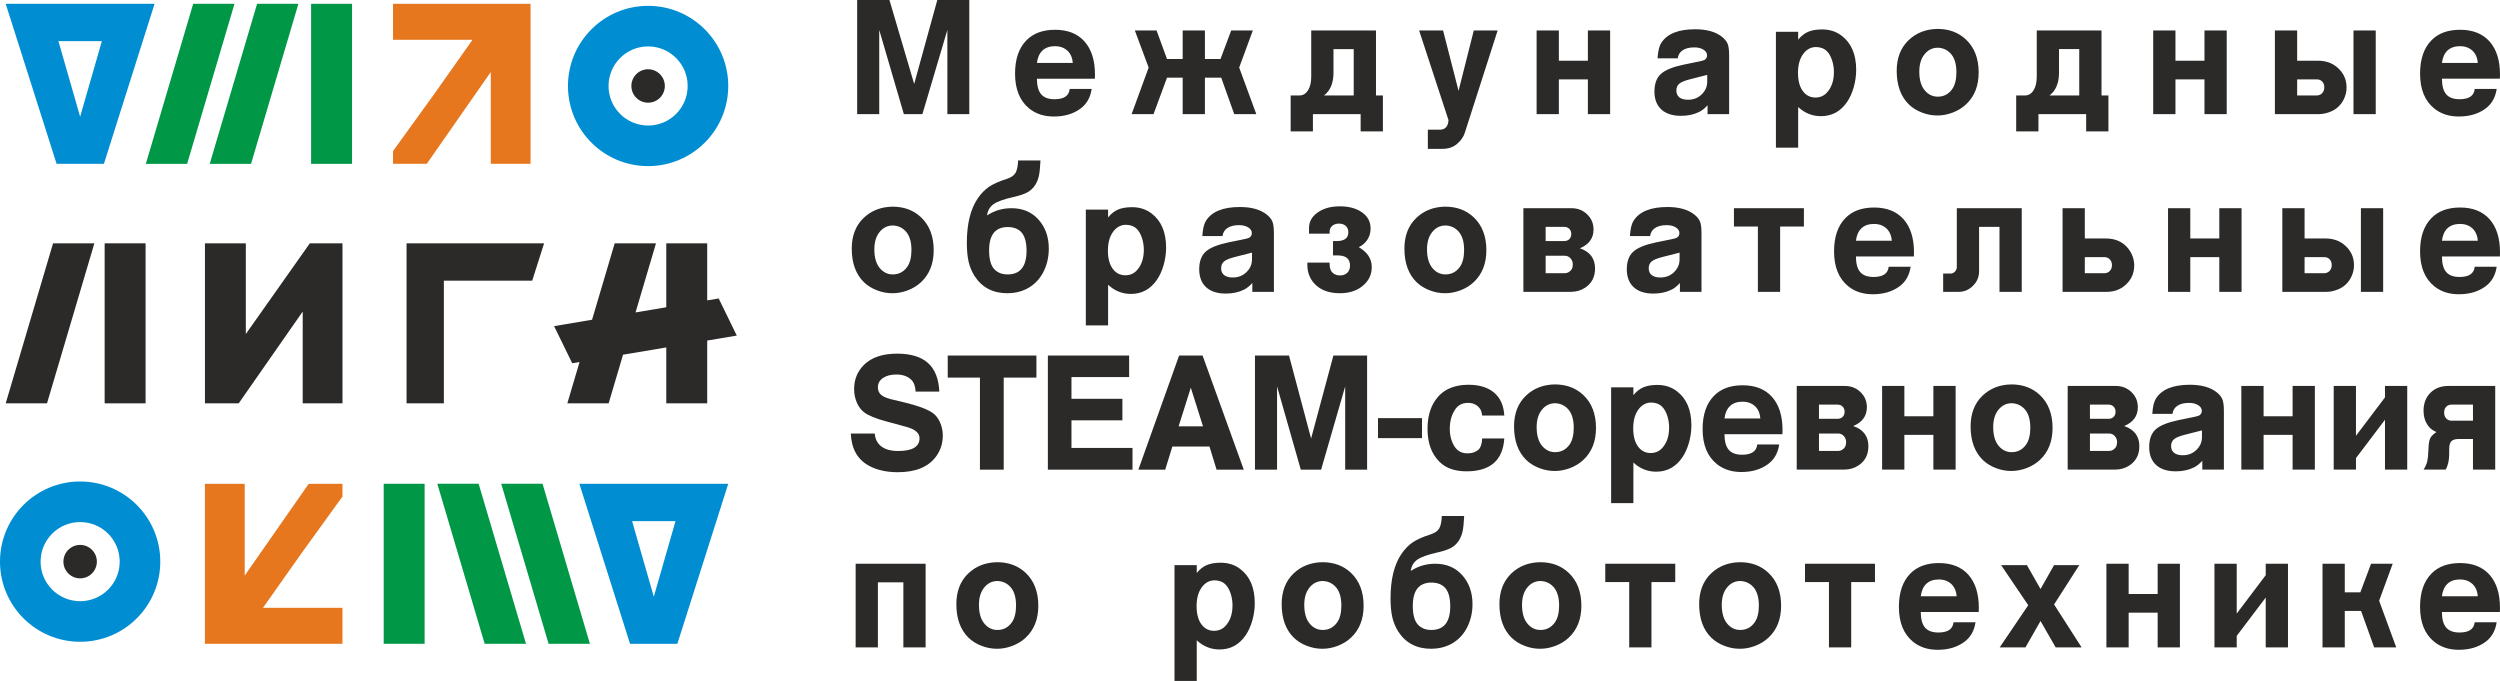 <?xml version="1.0" encoding="UTF-8"?> <svg xmlns="http://www.w3.org/2000/svg" xmlns:xlink="http://www.w3.org/1999/xlink" xmlns:xodm="http://www.corel.com/coreldraw/odm/2003" xml:space="preserve" width="139.153mm" height="37.902mm" style="shape-rendering:geometricPrecision; text-rendering:geometricPrecision; image-rendering:optimizeQuality; fill-rule:evenodd; clip-rule:evenodd" viewBox="0 0 8358.57 2276.65"> <defs> <style type="text/css"> .fil4 {fill:#2B2A29} .fil2 {fill:#2B2A29;fill-rule:nonzero} .fil3 {fill:#E6771E;fill-rule:nonzero} .fil1 {fill:#009846;fill-rule:nonzero} .fil0 {fill:#008DD2;fill-rule:nonzero} </style> </defs> <g id="Слой_x0020_1">  <path class="fil0" d="M376.4 12.76l140.41 0 -169.38 534.89 -158.24 0 -170.12 -534.89 140.41 0 0 0.01 216.93 0 0 -0.01zm-181.07 124.76l72.61 252.64 72.61 -252.64 -145.22 0z"></path> <polygon class="fil1" points="1040.14,12.76 1040.14,547.78 1177,547.78 1177,12.76 "></polygon> <polygon class="fil1" points="859.56,12.76 701.23,547.78 839.35,547.78 997.68,12.76 "></polygon> <polygon class="fil1" points="645.89,12.76 487.56,547.78 625.67,547.78 784.01,12.76 "></polygon> <polygon class="fil2" points="685.19,813.58 821.9,813.58 821.9,1116.69 1035.85,813.58 1145.06,813.58 1145.06,1348.48 1012.08,1348.48 1012.08,1041.66 798.12,1348.48 685.19,1348.48 "></polygon> <polygon class="fil2" points="1359.27,813.52 1484.01,813.52 1819.13,813.52 1779.47,938.27 1484.01,938.27 1484.01,1348.54 1359.27,1348.54 1359.27,938.27 "></polygon> <path class="fil3" d="M1313.99 505.06l136.7 -189.21 128.99 -182.74 -265.69 0 0 -120.35 350.64 0 109.2 0 0.01 0 0 120.35 -0.01 0 0 414.53 -132.97 0 0 -306.81 -213.95 306.81 -112.92 0 0 -42.58zm136.7 -189.21l0 0z"></path> <path class="fil0" d="M2166.9 19.5c73.99,0 140.98,29.99 189.46,78.48 48.49,48.49 78.48,115.47 78.48,189.46 0,73.97 -29.99,140.97 -78.48,189.46 -48.49,48.49 -115.49,78.48 -189.46,78.48 -73.99,0 -140.98,-29.99 -189.46,-78.48 -48.49,-48.48 -78.48,-115.47 -78.48,-189.46 0,-73.99 30,-140.97 78.48,-189.46 48.48,-48.49 115.47,-78.48 189.46,-78.48zm93.52 174.41c-23.92,-23.93 -57,-38.74 -93.52,-38.74 -36.53,0 -69.6,14.81 -93.52,38.74 -23.93,23.92 -38.74,57 -38.74,93.52 0,36.53 14.81,69.6 38.74,93.53 23.92,23.93 57,38.74 93.52,38.74 36.53,0 69.6,-14.81 93.53,-38.73 23.93,-23.94 38.74,-57.01 38.74,-93.54 0,-36.52 -14.81,-69.6 -38.74,-93.52z"></path> <circle class="fil4" cx="2166.89" cy="287.44" r="55.91"></circle> <path class="fil0" d="M2077.5 1617.54l-140.41 0 169.38 534.89 158.23 0 170.13 -534.89 -140.41 0 -0.01 0.01 -216.92 0 -0.01 -0.01zm181.07 124.75l-72.61 252.65 -72.61 -252.65 145.22 0z"></path> <g id="_1635478545248"> <polygon class="fil1" points="1419.69,1617.42 1419.69,2152.43 1282.84,2152.43 1282.84,1617.42 "></polygon> <polygon class="fil1" points="1600.27,1617.42 1758.61,2152.43 1620.49,2152.43 1462.15,1617.42 "></polygon> <polygon class="fil1" points="1813.95,1617.42 1972.28,2152.43 1834.16,2152.43 1675.83,1617.42 "></polygon> </g> <path class="fil3" d="M1145.03 1660.13l-136.7 189.21 -128.99 182.74 265.69 0 0 120.35 -350.64 0 -109.2 0 -0.01 0 0 -120.35 0.01 0 0 -414.53 132.97 0 0 306.81 213.95 -306.81 112.92 0 0 42.57zm-136.7 189.21l0 0z"></path> <path class="fil0" d="M267.94 2145.7c-73.98,0 -140.97,-29.99 -189.46,-78.48 -48.49,-48.48 -78.48,-115.47 -78.48,-189.46 0,-73.97 29.99,-140.97 78.47,-189.46 48.5,-48.49 115.5,-78.47 189.46,-78.47 73.99,0 140.98,29.99 189.46,78.48 48.49,48.49 78.48,115.48 78.48,189.46 0,73.99 -29.99,140.98 -78.48,189.46 -48.48,48.49 -115.47,78.48 -189.46,78.48zm-93.52 -174.41c23.92,23.93 57,38.74 93.52,38.74 36.53,0 69.6,-14.81 93.53,-38.74 23.93,-23.93 38.74,-57 38.74,-93.53 0,-36.52 -14.81,-69.6 -38.74,-93.52 -23.93,-23.93 -57,-38.74 -93.53,-38.74 -36.52,0 -69.6,14.81 -93.53,38.73 -23.92,23.93 -38.73,57.01 -38.73,93.53 0,36.53 14.81,69.6 38.74,93.53z"></path> <circle class="fil4" cx="267.94" cy="1877.75" r="55.91"></circle> <g id="_1635478549616"> <polygon class="fil2" points="177.4,813.52 19.07,1348.54 157.18,1348.54 315.52,813.52 "></polygon> <polygon class="fil2" points="349.89,813.52 349.89,1348.54 486.74,1348.54 486.74,813.52 "></polygon> </g> <polygon class="fil2" points="2055.16,813.52 1979.55,1069.01 1852.58,1090.37 1913.19,1214.47 1937.73,1210.34 1896.83,1348.54 2034.95,1348.54 2083.08,1185.9 2227.65,1161.59 2227.65,1348.54 2364.5,1348.54 2364.5,1138.58 2463.42,1121.94 2402.81,997.84 2364.5,1004.28 2364.5,813.52 2227.65,813.52 2227.65,1027.3 2124.9,1044.57 2193.28,813.52 "></polygon> <g id="_1635478548896"> <path class="fil2" d="M2865.82 0l107.97 0 82.69 280.67 77.34 -280.67 106.93 0 0 381.54 -73.29 0 0 -281.43 -83.44 281.43 -62.02 0 -82.31 -281.43 0 281.43 -73.86 0 0 -381.54zm784.07 297.45c-4.22,28.8 -16.91,50.91 -38.05,66.17 -23.68,17.26 -53.18,25.93 -88.61,25.93 -32.51,0 -59.77,-8.86 -81.84,-26.59 -31.76,-25.55 -47.64,-64.45 -47.64,-116.89 0,-48.25 12.68,-85.42 38.05,-111.26 22.92,-23.55 54.88,-35.27 95.84,-35.27 42.38,0 75.27,13.06 98.47,39.18 23.21,26.21 34.87,63.11 34.87,110.69 0,2.86 -0.1,7.44 -0.38,13.73l-193.76 0c0.19,23.83 4.88,41.19 14.28,52.14 9.4,10.97 24.24,16.49 44.64,16.49 31.57,0 48.39,-11.44 50.64,-34.32l73.48 0zm-183.04 -86.94l120 0c-1.32,-16.02 -6.21,-28.51 -14.57,-37.66 -11.36,-12.3 -26.4,-18.4 -44.91,-18.4 -17.58,0 -31.49,4.76 -41.72,14.21 -10.15,9.53 -16.45,23.45 -18.8,41.85zm487.33 171.03l0 -121.84 -52.34 0 -45.11 121.84 -73.2 0 56.94 -155.68 -46.23 -124.03 72.64 0 34.95 95.53 52.34 0 0 -95.53 74.42 0 0 95.53 52.06 0 35.79 -95.53 72.36 0 -45.66 124.03 57.22 155.68 -73.76 0 -43.51 -121.84 -54.5 0 0 121.84 -74.42 0zm361.04 57.78l0 -120.13 29.03 0c12.13,0 21.8,-5.72 28.95,-17.16 7.23,-11.35 10.81,-26.79 10.81,-46.34l0 -153.87 216.49 0 0 217.37 23.12 0 0 120.13 -74.42 0 0 -57.78 -159.56 0 0 57.78 -74.42 0zm210.85 -120.13l0 -155.02 -67.65 0 0 81.71c-0.56,33.18 -11.18,57.59 -31.76,73.31l99.41 0zm247.81 114.4l39.93 0c8.93,0 15.98,-2.67 20.86,-8.1 4.99,-5.43 7.81,-13.44 8.27,-24.02l-98.19 -299.65 80.06 0 51.77 201.92 50.93 -201.92 79.78 0 -109.56 341.4c-4.51,14.68 -13.62,27.66 -27.25,38.8 -12.58,10.39 -28.56,15.64 -47.83,15.64l-48.76 0 0 -64.07zm363.67 -52.05l0 -279.72 74.42 0 0 101.25 96.98 0 0 -101.25 74.42 0 0 279.72 -74.42 0 0 -116.12 -96.98 0 0 116.12 -74.42 0zm404.36 -186.47c1.51,-23.83 5.54,-40.9 12.13,-51.11 19.35,-30.8 57.23,-46.14 113.61,-46.14 38.62,0 68.59,8.48 89.92,25.46 9.3,7.43 15.59,15.35 18.89,23.73 3.2,8.39 4.79,21.08 4.79,38.24l0 196.29 -72.16 0 0 -29.55c-9.21,10.21 -18.61,17.73 -28.38,22.41 -17.38,8.58 -37.49,12.87 -60.23,12.87 -29.04,0 -51.3,-7.34 -66.71,-22.03 -14.85,-14.21 -22.27,-33.94 -22.27,-59.3 0,-25.83 7.14,-45.38 21.33,-58.54 14.19,-13.06 39.28,-23.45 75.46,-31.08l53.56 -10.96c9.3,-2 15.03,-3.72 17.01,-4.96 5.74,-3.62 8.55,-8.67 8.55,-15.44 0,-7.63 -4.04,-13.92 -12.12,-18.98 -8.08,-5.05 -18.13,-7.53 -30.26,-7.53 -16.35,0 -29.32,3.15 -39,9.54 -9.59,6.29 -15.12,15.35 -16.63,27.08l-67.47 0zm166.04 55.29l-56.75 14.49c-17.76,4.49 -29.97,9.44 -36.56,14.97 -6.57,5.43 -9.86,13.15 -9.86,22.98 0,9.82 3.38,17.44 10.15,22.78 6.76,5.24 16.35,7.91 28.85,7.91 17.38,0 31.95,-5.43 43.89,-16.21 13.53,-12.3 20.29,-27.08 20.29,-44.34l0 -22.59zm229.68 -143.96l74.42 0 0 26.22c9.87,-12.2 21.05,-20.97 33.45,-26.32 12.3,-5.24 27.9,-7.91 46.61,-7.91 25.08,0 46.79,6.87 64.93,20.69 32.61,24.59 48.96,62.63 48.96,114.31 0,19.55 -2.73,38.8 -8.08,57.97 -5.45,19.07 -12.78,35.46 -22.18,49.29 -21.61,31.85 -50.84,47.77 -87.48,47.77 -28.75,0 -54.22,-10.21 -76.2,-30.61l0 135.86 -74.42 0 0 -387.27zm134.27 50.91c-14.95,0 -27.82,5.82 -38.43,17.54 -14.66,16.21 -21.99,39.09 -21.99,68.65 0,27.94 6.2,49.29 18.7,64.16 10.42,12.3 23.58,18.4 39.55,18.4 15.79,0 28.66,-5.62 38.71,-16.78 15.41,-16.88 23.13,-39.66 23.13,-68.27 0,-13.82 -2.07,-27.08 -6.31,-39.75 -4.22,-12.78 -9.86,-22.69 -16.82,-29.75 -9.11,-9.24 -21.32,-14.01 -36.55,-14.21zm405.95 -60.64c38.44,0 70.1,11.83 95.29,35.47 28.28,26.79 42.38,63.5 42.38,110.12 0,44.71 -14,80.27 -42.1,106.68 -12.31,11.54 -27.07,20.69 -44.08,27.27 -17.1,6.57 -34.39,9.91 -51.77,9.91 -17.67,0 -34.86,-3.24 -51.78,-9.82 -16.91,-6.48 -31.19,-15.35 -42.94,-26.5 -27.53,-26.6 -41.35,-64.25 -41.35,-112.88 0,-42.8 13.25,-77.03 39.66,-102.49 25.74,-24.6 57.97,-37.19 96.68,-37.76zm0.94 62.93c-18.32,0 -33.54,7.81 -45.48,23.45 -10.81,14.11 -16.26,32.99 -16.26,56.34 0,27.94 6.4,49.3 19.26,63.98 11.65,13.25 25.75,19.83 42.47,19.83 19.83,0 35.71,-8.2 47.74,-24.6 9.68,-13.35 14.57,-32.42 14.57,-57.2 0,-28.69 -6.87,-49.96 -20.68,-63.97 -11.56,-11.54 -25.46,-17.44 -41.63,-17.83zm262.19 279.72l0 -120.13 29.04 0c12.12,0 21.8,-5.72 28.94,-17.16 7.24,-11.35 10.81,-26.79 10.81,-46.34l0 -153.87 216.5 0 0 217.37 23.11 0 0 120.13 -74.42 0 0 -57.78 -159.56 0 0 57.78 -74.42 0zm210.86 -120.13l0 -155.02 -67.65 0 0 81.71c-0.56,33.18 -11.18,57.59 -31.76,73.31l99.42 0zm247.25 62.35l0 -279.72 74.42 0 0 101.25 96.97 0 0 -101.25 74.42 0 0 279.72 -74.42 0 0 -116.12 -96.97 0 0 116.12 -74.42 0zm406.89 0l0 -279.72 74.42 0 0 101.25 70.19 0c24.52,0 45.3,6.96 62.3,20.87 21.8,17.92 32.71,40.71 32.71,68.65 0,13.35 -3.01,26.32 -9.02,38.89 -6.1,12.59 -14.19,22.7 -24.44,30.51 -7.32,5.81 -16.54,10.49 -27.53,14.11 -10.9,3.62 -21.23,5.43 -31.01,5.43l-147.62 0zm74.42 -62.35l65.22 0c7.42,0 13.53,-2.57 18.32,-7.62 4.79,-5.15 7.24,-11.64 7.24,-19.55 0,-7.92 -2.35,-14.3 -6.96,-19.26 -4.6,-4.86 -10.61,-7.34 -18.04,-7.34l-65.78 0 0 53.77zm188.31 62.35l0 -279.72 74.42 0 0 279.72 -74.42 0zm478.77 -84.09c-4.23,28.8 -16.91,50.91 -38.06,66.17 -23.68,17.26 -53.18,25.93 -88.61,25.93 -32.51,0 -59.77,-8.86 -81.84,-26.59 -31.77,-25.55 -47.65,-64.45 -47.65,-116.89 0,-48.25 12.69,-85.42 38.06,-111.26 22.93,-23.55 54.87,-35.27 95.84,-35.27 42.38,0 75.27,13.06 98.49,39.18 23.2,26.21 34.86,63.11 34.86,110.69 0,2.86 -0.1,7.44 -0.38,13.73l-193.75 0c0.19,23.83 4.88,41.19 14.28,52.14 9.41,10.97 24.24,16.49 44.64,16.49 31.57,0 48.39,-11.44 50.65,-34.32l73.47 0zm-183.04 -86.94l119.99 0c-1.32,-16.02 -6.2,-28.51 -14.56,-37.66 -11.38,-12.3 -26.41,-18.4 -44.92,-18.4 -17.57,0 -31.48,4.76 -41.72,14.21 -10.15,9.53 -16.45,23.45 -18.79,41.85zm-5180.31 480.49c38.44,0 70.1,11.83 95.28,35.47 28.29,26.79 42.37,63.5 42.37,110.12 0,44.71 -14,80.27 -42.09,106.68 -12.31,11.54 -27.07,20.69 -44.08,27.27 -17.1,6.57 -34.38,9.91 -51.77,9.91 -17.67,0 -34.86,-3.24 -51.78,-9.82 -16.91,-6.48 -31.19,-15.35 -42.95,-26.5 -27.53,-26.6 -41.34,-64.25 -41.34,-112.88 0,-42.8 13.24,-77.03 39.66,-102.49 25.74,-24.6 57.97,-37.19 96.68,-37.76zm0.94 62.93c-18.31,0 -33.54,7.81 -45.47,23.45 -10.81,14.11 -16.26,32.99 -16.26,56.34 0,27.94 6.39,49.3 19.26,63.98 11.65,13.25 25.74,19.83 42.47,19.83 19.83,0 35.71,-8.2 47.74,-24.6 9.68,-13.35 14.56,-32.42 14.56,-57.2 0,-28.69 -6.86,-49.96 -20.67,-63.97 -11.56,-11.54 -25.46,-17.44 -41.63,-17.83zm315.1 -33.66c24.43,-16.11 51.69,-24.12 81.75,-24.12 36.74,0 66.34,12.2 88.89,36.51 23.87,25.93 35.8,58.73 35.8,98.49 0,30.32 -6.85,57.97 -20.66,82.95 -13.35,23.74 -32.05,41.47 -55.92,53 -18.32,8.87 -38.9,13.35 -61.64,13.35 -48.49,0 -85.13,-19.16 -109.94,-57.48 -9.12,-14.4 -15.79,-30.23 -19.83,-47.48 -4.04,-17.35 -6.01,-38.52 -6.01,-63.68 0,-62.92 12.03,-112.21 36.08,-147.96 11.36,-16.68 24.06,-29.84 37.87,-39.19 13.91,-9.43 33.83,-18.3 59.95,-26.69 13.91,-4.48 23.49,-10.96 28.66,-19.55 5.08,-8.58 8.09,-22.5 8.84,-41.85l74.8 0c-1.03,23.07 -2.91,40.43 -5.45,52.06 -2.63,11.62 -6.96,22.11 -13.25,31.46 -6.58,9.82 -15.12,17.64 -25.55,23.26 -10.53,5.72 -25.75,10.77 -45.77,15.25 -31.76,7.05 -53.84,14.97 -66.43,23.74 -12.59,8.77 -20.01,21.36 -22.18,37.94zm69.63 38.8c-41.81,0 -62.77,25.93 -62.77,77.7 0,30.6 6.01,51.96 18.14,64.07 10.99,11.15 25.65,16.69 43.78,16.69 42.19,0 63.24,-26.41 63.24,-79.13 0,-26.69 -5.07,-46.53 -15.22,-59.39 -10.25,-12.97 -25.94,-19.55 -47.17,-19.92zm260.59 -58.35l74.42 0 0 26.22c9.87,-12.2 21.05,-20.97 33.46,-26.32 12.31,-5.24 27.91,-7.91 46.61,-7.91 25.08,0 46.79,6.87 64.93,20.69 32.6,24.59 48.95,62.63 48.95,114.31 0,19.55 -2.72,38.8 -8.08,57.97 -5.45,19.07 -12.78,35.46 -22.17,49.29 -21.61,31.85 -50.84,47.77 -87.49,47.77 -28.75,0 -54.21,-10.21 -76.21,-30.61l0 135.86 -74.42 0 0 -387.27zm134.27 50.91c-14.94,0 -27.81,5.82 -38.43,17.54 -14.66,16.21 -21.99,39.09 -21.99,68.65 0,27.94 6.2,49.29 18.7,64.16 10.43,12.3 23.59,18.4 39.56,18.4 15.79,0 28.66,-5.62 38.71,-16.78 15.41,-16.88 23.12,-39.66 23.12,-68.27 0,-13.82 -2.07,-27.08 -6.3,-39.75 -4.23,-12.78 -9.86,-22.69 -16.82,-29.75 -9.11,-9.24 -21.32,-14.01 -36.55,-14.21zm255.24 37.76c1.51,-23.83 5.54,-40.9 12.12,-51.11 19.36,-30.8 57.23,-46.14 113.61,-46.14 38.62,0 68.59,8.48 89.92,25.46 9.3,7.43 15.59,15.35 18.89,23.73 3.19,8.39 4.79,21.08 4.79,38.24l0 196.29 -72.16 0 0 -29.55c-9.21,10.21 -18.61,17.73 -28.38,22.41 -17.38,8.58 -37.49,12.87 -60.24,12.87 -29.03,0 -51.3,-7.34 -66.71,-22.03 -14.84,-14.21 -22.27,-33.94 -22.27,-59.3 0,-25.83 7.14,-45.38 21.33,-58.54 14.19,-13.06 39.28,-23.45 75.46,-31.08l53.56 -10.96c9.3,-2 15.03,-3.72 17.01,-4.96 5.73,-3.63 8.55,-8.67 8.55,-15.44 0,-7.63 -4.04,-13.92 -12.12,-18.98 -8.09,-5.05 -18.13,-7.53 -30.26,-7.53 -16.35,0 -29.32,3.15 -39,9.54 -9.59,6.29 -15.12,15.35 -16.63,27.08l-67.47 0zm166.03 55.29l-56.75 14.49c-17.76,4.49 -29.99,9.44 -36.56,14.97 -6.57,5.43 -9.86,13.15 -9.86,22.98 0,9.82 3.39,17.44 10.15,22.78 6.76,5.24 16.35,7.91 28.85,7.91 17.38,0 31.95,-5.43 43.88,-16.21 13.53,-12.3 20.29,-27.08 20.29,-44.34l0 -22.59zm185.14 33.37l74.42 0 0 5.06c0,13.63 3.48,23.35 10.43,29.26 6.39,5.72 14.46,8.58 24.33,8.58 10.06,0 18.13,-2.96 24.24,-8.87 6.11,-5.91 9.21,-13.92 9.21,-23.93 0,-22.78 -13.73,-34.13 -41.25,-34.13l-15.68 0 0 -48.05 12.39 0c25.94,0 38.91,-9.82 38.91,-29.46 0,-8.77 -2.82,-15.82 -8.55,-21.07 -5.65,-5.24 -13.26,-7.81 -22.75,-7.81 -9.3,0 -16.91,2.57 -22.65,7.62 -5.73,5.15 -8.64,11.92 -8.64,20.3l0 5.82 -68.79 0 0 -19.55c0,-19.35 8.46,-35.66 25.38,-48.81 19.82,-15.44 45.67,-23.16 77.71,-23.16 28.93,0 52.9,6.19 71.88,18.68 20.58,13.64 30.82,32.13 30.82,55.39 0,13.63 -3.38,25.74 -10.06,36.41 -6.67,10.78 -16.45,19.45 -29.23,26.22 28.85,16.69 43.22,38.9 43.22,66.64 0,26.32 -11.18,48.15 -33.54,65.22 -19.26,14.68 -43.6,22.02 -72.92,22.02 -37.4,0 -65.96,-10.87 -85.79,-32.6 -15.41,-16.97 -23.12,-37.85 -23.12,-62.83l0 -6.96zm460.83 -187.06c38.43,0 70.09,11.83 95.28,35.47 28.29,26.79 42.38,63.5 42.38,110.12 0,44.71 -14,80.27 -42.1,106.68 -12.31,11.54 -27.06,20.69 -44.07,27.27 -17.1,6.57 -34.39,9.91 -51.77,9.91 -17.67,0 -34.87,-3.24 -51.78,-9.82 -16.91,-6.48 -31.2,-15.35 -42.95,-26.5 -27.53,-26.6 -41.34,-64.25 -41.34,-112.88 0,-42.8 13.24,-77.03 39.65,-102.49 25.74,-24.6 57.97,-37.19 96.69,-37.76zm0.94 62.93c-18.33,0 -33.55,7.81 -45.48,23.45 -10.81,14.11 -16.25,32.99 -16.25,56.34 0,27.94 6.39,49.3 19.26,63.98 11.65,13.25 25.74,19.83 42.47,19.83 19.82,0 35.7,-8.2 47.73,-24.6 9.68,-13.35 14.57,-32.42 14.57,-57.2 0,-28.69 -6.86,-49.96 -20.68,-63.97 -11.56,-11.54 -25.46,-17.44 -41.62,-17.83zm260.5 221.94l0 -279.72 160.86 0c21.34,0 39.19,7.24 53.56,21.73 13.43,13.45 20.11,29.94 20.11,49.48 0,29.17 -15.23,50.14 -45.57,62.83 33.73,11.53 50.65,34.03 50.65,67.5 0,28.31 -11.09,49.67 -33.17,64.25 -13.91,9.25 -30.26,13.92 -48.86,13.92l-157.57 0zm74.42 -62.35l64.18 0c4.7,0 9.02,-1.24 12.96,-3.62 9.12,-5.53 13.63,-13.92 13.63,-25.46 0,-8.2 -2.53,-15.16 -7.7,-20.78 -5.18,-5.63 -11.47,-8.49 -18.89,-8.49l-64.18 0 0 58.34zm0 -107.54l62.2 0c7.05,0 12.69,-2.19 17.01,-6.49 4.32,-4.38 6.48,-10.01 6.48,-16.96 0,-7.15 -2.25,-12.97 -6.67,-17.35 -4.42,-4.48 -10.06,-6.68 -17.11,-6.68l-61.92 0 0 47.48zm281.73 -16.58c1.51,-23.83 5.54,-40.9 12.13,-51.11 19.35,-30.8 57.23,-46.14 113.6,-46.14 38.62,0 68.6,8.48 89.93,25.46 9.3,7.43 15.59,15.35 18.89,23.73 3.2,8.39 4.79,21.08 4.79,38.24l0 196.29 -72.16 0 0 -29.55c-9.21,10.21 -18.61,17.73 -28.38,22.41 -17.38,8.58 -37.49,12.87 -60.23,12.87 -29.04,0 -51.3,-7.34 -66.71,-22.03 -14.85,-14.21 -22.27,-33.94 -22.27,-59.3 0,-25.83 7.14,-45.38 21.33,-58.54 14.19,-13.06 39.28,-23.45 75.46,-31.08l53.56 -10.96c9.3,-2 15.03,-3.72 17.01,-4.96 5.74,-3.63 8.55,-8.67 8.55,-15.44 0,-7.63 -4.04,-13.92 -12.12,-18.98 -8.08,-5.05 -18.13,-7.53 -30.26,-7.53 -16.35,0 -29.32,3.15 -39,9.54 -9.59,6.29 -15.12,15.35 -16.63,27.08l-67.47 0zm166.03 55.29l-56.75 14.49c-17.76,4.49 -29.97,9.44 -36.56,14.97 -6.57,5.43 -9.86,13.15 -9.86,22.98 0,9.82 3.38,17.44 10.15,22.78 6.76,5.24 16.35,7.91 28.85,7.91 17.38,0 31.95,-5.43 43.89,-16.21 13.53,-12.3 20.28,-27.08 20.28,-44.34l0 -22.59zm261.82 131.18l0 -218.51 -80.06 0 0 -61.21 233.99 0 0 61.21 -79.51 0 0 218.51 -74.42 0zm510.82 -84.09c-4.23,28.8 -16.91,50.91 -38.06,66.17 -23.68,17.25 -53.18,25.93 -88.61,25.93 -32.51,0 -59.77,-8.86 -81.84,-26.59 -31.76,-25.55 -47.65,-64.45 -47.65,-116.89 0,-48.25 12.69,-85.42 38.06,-111.26 22.93,-23.55 54.87,-35.27 95.84,-35.27 42.38,0 75.27,13.06 98.49,39.18 23.2,26.21 34.86,63.11 34.86,110.69 0,2.86 -0.1,7.44 -0.38,13.73l-193.76 0c0.19,23.83 4.88,41.19 14.28,52.14 9.4,10.97 24.24,16.49 44.64,16.49 31.57,0 48.39,-11.44 50.64,-34.32l73.48 0zm-183.04 -86.94l119.99 0c-1.32,-16.02 -6.2,-28.51 -14.56,-37.66 -11.37,-12.3 -26.41,-18.4 -44.91,-18.4 -17.57,0 -31.49,4.76 -41.73,14.21 -10.15,9.53 -16.45,23.45 -18.79,41.85zm291.69 171.03l0 -61.2 25 0c5.54,0 10.34,-2.19 14.46,-6.58 4.14,-4.39 6.2,-9.53 6.2,-15.26l0 -196.68 217.06 0 0 279.72 -74.42 0 0 -217.37 -68.21 0 0 148.64c0,18.49 -6.49,34.42 -19.55,47.57 -13.62,14.11 -29.88,21.16 -48.77,21.16l-51.78 0zm399.19 0l0 -279.72 74.42 0 0 101.25 70.19 0c24.9,0 45.66,6.86 62.3,20.59 10.06,8.39 18.04,18.69 23.88,30.99 5.91,12.29 8.83,24.98 8.83,38.23 0,25.07 -8.83,46.14 -26.5,63.11 -17.67,17.07 -39.47,25.55 -65.5,25.55l-147.62 0zm74.42 -62.35l65.22 0c7.42,0 13.53,-2.48 18.32,-7.53 4.79,-4.96 7.23,-11.44 7.23,-19.36 0,-7.72 -2.34,-14.1 -7.05,-19.26 -4.69,-5.05 -10.71,-7.63 -17.95,-7.63l-65.77 0 0 53.77zm278.26 62.35l0 -279.72 74.42 0 0 101.25 96.98 0 0 -101.25 74.42 0 0 279.72 -74.42 0 0 -116.12 -96.98 0 0 116.12 -74.42 0zm382.09 0l0 -279.72 74.42 0 0 101.25 70.19 0c24.52,0 45.3,6.96 62.3,20.87 21.8,17.92 32.71,40.71 32.71,68.65 0,13.35 -3.01,26.32 -9.02,38.89 -6.11,12.59 -14.19,22.7 -24.44,30.51 -7.32,5.81 -16.54,10.49 -27.53,14.11 -10.91,3.62 -21.23,5.43 -31.01,5.43l-147.62 0zm74.42 -62.35l65.22 0c7.42,0 13.53,-2.57 18.32,-7.62 4.79,-5.15 7.24,-11.64 7.24,-19.55 0,-7.92 -2.35,-14.3 -6.96,-19.26 -4.6,-4.86 -10.62,-7.34 -18.04,-7.34l-65.77 0 0 53.77zm188.31 62.35l0 -279.72 74.42 0 0 279.72 -74.42 0zm453.97 -84.09c-4.23,28.8 -16.91,50.91 -38.06,66.17 -23.68,17.25 -53.18,25.93 -88.61,25.93 -32.51,0 -59.77,-8.86 -81.84,-26.59 -31.77,-25.55 -47.65,-64.45 -47.65,-116.89 0,-48.25 12.69,-85.42 38.06,-111.26 22.93,-23.55 54.87,-35.27 95.84,-35.27 42.38,0 75.27,13.06 98.49,39.18 23.2,26.21 34.86,63.11 34.86,110.69 0,2.86 -0.1,7.44 -0.38,13.73l-193.75 0c0.19,23.83 4.88,41.19 14.28,52.14 9.41,10.97 24.24,16.49 44.64,16.49 31.57,0 48.39,-11.44 50.65,-34.32l73.47 0zm-183.04 -86.94l119.99 0c-1.32,-16.02 -6.2,-28.51 -14.56,-37.66 -11.38,-12.3 -26.41,-18.4 -44.92,-18.4 -17.56,0 -31.48,4.76 -41.72,14.21 -10.15,9.53 -16.45,23.45 -18.8,41.85zm-3134.94 661.26c-4.79,73.22 -46.98,109.83 -126.48,109.83 -38.34,0 -68.22,-10.39 -89.45,-31.08 -27.16,-26.41 -40.78,-63.4 -40.78,-110.97 0,-38.04 8.45,-69.6 25.37,-94.58 23.87,-35.18 60.9,-52.82 111.26,-52.82 36.74,0 65.4,8.87 86.17,26.5 20.77,17.73 32.04,43.19 33.92,76.47l-74.05 0c-1.13,-10.97 -4.13,-19.46 -9.11,-25.27 -9.21,-11.35 -21.89,-17.07 -38.24,-17.07 -18.99,0 -33.36,7.44 -43.23,22.41 -11.75,17.73 -17.67,39.28 -17.67,64.64 0,14.68 2.35,28.5 7.14,41.28 4.8,12.77 11.19,22.59 19.27,29.55 8.46,7.24 19.35,10.87 32.8,10.87 15.41,0 27.72,-4.2 36.93,-12.59 7.33,-6.87 11.36,-19.25 12.12,-37.18l74.05 0zm168.95 -180.77c38.44,0 70.1,11.83 95.28,35.47 28.29,26.79 42.38,63.5 42.38,110.12 0,44.71 -14,80.27 -42.09,106.68 -12.31,11.54 -27.07,20.69 -44.08,27.27 -17.1,6.57 -34.39,9.91 -51.77,9.91 -17.67,0 -34.86,-3.24 -51.78,-9.82 -16.91,-6.48 -31.19,-15.35 -42.95,-26.5 -27.52,-26.6 -41.34,-64.25 -41.34,-112.88 0,-42.8 13.25,-77.03 39.66,-102.49 25.74,-24.6 57.97,-37.19 96.68,-37.76zm0.94 62.93c-18.33,0 -33.54,7.81 -45.48,23.45 -10.81,14.11 -16.26,32.99 -16.26,56.34 0,27.94 6.4,49.3 19.26,63.98 11.65,13.25 25.75,19.83 42.47,19.83 19.83,0 35.71,-8.2 47.74,-24.6 9.68,-13.35 14.56,-32.42 14.56,-57.2 0,-28.69 -6.86,-49.96 -20.67,-63.97 -11.56,-11.54 -25.46,-17.44 -41.63,-17.83zm187.28 -53.2l74.42 0 0 26.22c9.86,-12.2 21.05,-20.97 33.46,-26.32 12.3,-5.24 27.9,-7.91 46.6,-7.91 25.08,0 46.79,6.87 64.93,20.69 32.6,24.59 48.95,62.63 48.95,114.31 0,19.55 -2.72,38.8 -8.08,57.97 -5.45,19.07 -12.78,35.46 -22.17,49.29 -21.61,31.84 -50.84,47.77 -87.48,47.77 -28.75,0 -54.22,-10.21 -76.21,-30.61l0 135.86 -74.42 0 0 -387.27zm134.27 50.91c-14.94,0 -27.82,5.82 -38.43,17.54 -14.66,16.21 -21.98,39.09 -21.98,68.65 0,27.94 6.2,49.29 18.69,64.16 10.43,12.3 23.59,18.4 39.56,18.4 15.79,0 28.66,-5.62 38.71,-16.78 15.41,-16.88 23.11,-39.66 23.11,-68.27 0,-13.82 -2.07,-27.08 -6.3,-39.75 -4.22,-12.78 -9.86,-22.69 -16.82,-29.75 -9.11,-9.24 -21.32,-14.01 -36.55,-14.21zm427.73 140.14c-4.22,28.8 -16.91,50.91 -38.05,66.17 -23.68,17.25 -53.19,25.93 -88.61,25.93 -32.52,0 -59.76,-8.86 -81.85,-26.59 -31.76,-25.55 -47.64,-64.45 -47.64,-116.89 0,-48.25 12.68,-85.42 38.06,-111.26 22.93,-23.55 54.87,-35.27 95.84,-35.27 42.38,0 75.27,13.06 98.48,39.18 23.2,26.21 34.86,63.11 34.86,110.69 0,2.86 -0.1,7.44 -0.38,13.73l-193.76 0c0.19,23.83 4.89,41.19 14.29,52.14 9.39,10.97 24.24,16.49 44.63,16.49 31.57,0 48.39,-11.44 50.65,-34.32l73.47 0zm-183.04 -86.94l120 0c-1.32,-16.02 -6.2,-28.51 -14.56,-37.66 -11.38,-12.3 -26.41,-18.4 -44.92,-18.4 -17.57,0 -31.48,4.76 -41.72,14.21 -10.16,9.53 -16.45,23.45 -18.8,41.85zm241.59 171.03l0 -279.72 160.87 0c21.33,0 39.18,7.24 53.56,21.73 13.43,13.45 20.1,29.94 20.1,49.48 0,29.17 -15.22,50.14 -45.57,62.83 33.73,11.53 50.65,34.03 50.65,67.5 0,28.31 -11.09,49.67 -33.18,64.25 -13.91,9.25 -30.26,13.92 -48.86,13.92l-157.58 0zm74.41 -62.35l64.18 0c4.7,0 9.02,-1.24 12.97,-3.62 9.12,-5.53 13.63,-13.92 13.63,-25.46 0,-8.2 -2.53,-15.16 -7.71,-20.78 -5.17,-5.63 -11.47,-8.49 -18.89,-8.49l-64.18 0 0 58.34zm0 -107.54l62.21 0c7.05,0 12.69,-2.19 17.01,-6.49 4.32,-4.38 6.48,-10.01 6.48,-16.96 0,-7.15 -2.26,-12.97 -6.67,-17.35 -4.41,-4.48 -10.06,-6.68 -17.1,-6.68l-61.93 0 0 47.48zm211.05 169.89l0 -279.72 74.42 0 0 101.25 96.98 0 0 -101.25 74.42 0 0 279.72 -74.42 0 0 -116.12 -96.98 0 0 116.12 -74.42 0zm432.24 -284.87c38.44,0 70.1,11.83 95.28,35.47 28.29,26.79 42.38,63.5 42.38,110.12 0,44.71 -14,80.27 -42.1,106.68 -12.31,11.54 -27.07,20.69 -44.08,27.27 -17.09,6.57 -34.38,9.91 -51.77,9.91 -17.67,0 -34.86,-3.24 -51.78,-9.82 -16.91,-6.48 -31.19,-15.35 -42.94,-26.5 -27.53,-26.6 -41.34,-64.25 -41.34,-112.88 0,-42.8 13.24,-77.03 39.66,-102.49 25.74,-24.6 57.97,-37.19 96.68,-37.76zm0.94 62.93c-18.32,0 -33.54,7.81 -45.48,23.45 -10.81,14.11 -16.26,32.99 -16.26,56.34 0,27.94 6.39,49.3 19.26,63.98 11.65,13.25 25.75,19.83 42.47,19.83 19.83,0 35.7,-8.2 47.74,-24.6 9.68,-13.35 14.57,-32.42 14.57,-57.2 0,-28.69 -6.87,-49.96 -20.68,-63.97 -11.56,-11.54 -25.46,-17.44 -41.63,-17.83zm187.28 221.94l0 -279.72 160.87 0c21.32,0 39.18,7.24 53.56,21.73 13.43,13.45 20.1,29.94 20.1,49.48 0,29.17 -15.22,50.14 -45.57,62.83 33.73,11.53 50.65,34.03 50.65,67.5 0,28.31 -11.09,49.67 -33.18,64.25 -13.91,9.25 -30.25,13.92 -48.86,13.92l-157.57 0zm74.41 -62.35l64.18 0c4.7,0 9.02,-1.24 12.97,-3.62 9.12,-5.53 13.62,-13.92 13.62,-25.46 0,-8.2 -2.53,-15.16 -7.71,-20.78 -5.17,-5.63 -11.46,-8.49 -18.89,-8.49l-64.18 0 0 58.34zm0 -107.54l62.21 0c7.05,0 12.68,-2.19 17.01,-6.49 4.31,-4.38 6.48,-10.01 6.48,-16.96 0,-7.15 -2.26,-12.97 -6.67,-17.35 -4.42,-4.48 -10.06,-6.68 -17.1,-6.68l-61.93 0 0 47.48zm208.51 -16.58c1.51,-23.83 5.55,-40.9 12.13,-51.11 19.36,-30.8 57.22,-46.14 113.6,-46.14 38.62,0 68.59,8.48 89.93,25.46 9.29,7.43 15.59,15.35 18.88,23.73 3.2,8.39 4.79,21.08 4.79,38.24l0 196.29 -72.17 0 0 -29.55c-9.2,10.21 -18.6,17.73 -28.37,22.41 -17.38,8.58 -37.49,12.87 -60.24,12.87 -29.04,0 -51.3,-7.34 -66.72,-22.03 -14.84,-14.21 -22.26,-33.94 -22.26,-59.3 0,-25.83 7.14,-45.38 21.32,-58.54 14.19,-13.06 39.28,-23.45 75.46,-31.08l53.56 -10.96c9.3,-2 15.03,-3.72 17.01,-4.96 5.73,-3.63 8.55,-8.67 8.55,-15.44 0,-7.63 -4.05,-13.92 -12.13,-18.98 -8.08,-5.05 -18.13,-7.53 -30.25,-7.53 -16.36,0 -29.32,3.15 -39,9.54 -9.59,6.29 -15.13,15.35 -16.63,27.08l-67.47 0zm166.04 55.29l-56.76 14.49c-17.76,4.49 -29.97,9.44 -36.55,14.97 -6.58,5.43 -9.86,13.15 -9.86,22.98 0,9.82 3.38,17.44 10.15,22.78 6.76,5.24 16.35,7.91 28.84,7.91 17.39,0 31.96,-5.43 43.89,-16.21 13.53,-12.3 20.29,-27.08 20.29,-44.34l0 -22.59zm131.65 131.18l0 -279.72 74.42 0 0 101.25 96.97 0 0 -101.25 74.42 0 0 279.72 -74.42 0 0 -116.12 -96.97 0 0 116.12 -74.42 0zm308.86 0l0 -279.72 74.42 0 0 166.65 96.98 -128.42 0 -38.23 74.41 0 0 279.72 -74.41 0 0 -166.65 -96.98 128.14 0 38.52 -74.42 0zm465.6 0l0 -102.39 -46.89 0c-12.03,0 -20.48,2.47 -25.37,7.53 -4.8,5.05 -7.24,13.73 -7.24,26.22l0 16.49c-0.19,21.92 -4.14,39.28 -11.85,52.14l-73.76 0c6.02,-9.43 10.06,-18.58 12.13,-27.17 1.97,-8.67 3.38,-22.5 4.13,-41.47 0.56,-17.07 2.44,-28.98 5.63,-35.75 3.2,-6.87 10.24,-13.92 21.05,-21.36 -10.91,-4.48 -19.36,-10.48 -25.37,-17.92 -11.75,-14.3 -17.67,-32.14 -17.67,-53.39 0,-24.5 7.61,-44.43 22.83,-59.77 15.32,-15.26 35.24,-22.88 59.85,-22.88l156.93 0 0 279.72 -74.42 0zm0 -163.6l0 -53.77 -71.5 0c-5.18,0 -9.4,1.05 -12.88,3.15 -7.99,4.67 -12.03,12.58 -12.03,23.73 0,7.92 2.35,14.4 6.95,19.36 4.7,5.05 10.53,7.53 17.67,7.53l71.79 0zm-5407.43 757.93l0 -279.72 233.97 0 0 279.72 -74.42 0 0 -217.37 -85.13 0 0 217.37 -74.41 0z"></path> <path class="fil2" d="M3333.86 1879.66c38.44,0 70.1,11.83 95.28,35.47 28.29,26.79 42.38,63.5 42.38,110.12 0,44.71 -14,80.27 -42.1,106.68 -12.31,11.54 -27.06,20.69 -44.07,27.27 -17.1,6.57 -34.39,9.91 -51.77,9.91 -17.67,0 -34.86,-3.24 -51.78,-9.82 -16.91,-6.48 -31.19,-15.35 -42.94,-26.5 -27.53,-26.6 -41.34,-64.25 -41.34,-112.88 0,-42.8 13.25,-77.03 39.66,-102.49 25.74,-24.6 57.97,-37.19 96.68,-37.76zm0.94 62.93c-18.32,0 -33.54,7.81 -45.48,23.45 -10.81,14.11 -16.26,32.99 -16.26,56.34 0,27.94 6.39,49.29 19.27,63.98 11.64,13.25 25.74,19.83 42.47,19.83 19.83,0 35.7,-8.2 47.74,-24.6 9.68,-13.35 14.57,-32.42 14.57,-57.2 0,-28.69 -6.87,-49.96 -20.68,-63.97 -11.56,-11.54 -25.46,-17.44 -41.63,-17.83zm592.08 -53.2l74.42 0 0 26.22c9.87,-12.2 21.05,-20.97 33.45,-26.32 12.31,-5.24 27.91,-7.91 46.61,-7.91 25.08,0 46.79,6.87 64.93,20.69 32.6,24.59 48.95,62.63 48.95,114.31 0,19.55 -2.73,38.8 -8.09,57.97 -5.44,19.07 -12.78,35.46 -22.17,49.29 -21.61,31.84 -50.84,47.77 -87.49,47.77 -28.75,0 -54.22,-10.21 -76.2,-30.61l0 135.86 -74.42 0 0 -387.27zm134.27 50.91c-14.94,0 -27.82,5.81 -38.43,17.54 -14.66,16.21 -21.99,39.09 -21.99,68.65 0,27.94 6.2,49.29 18.7,64.16 10.43,12.3 23.58,18.4 39.55,18.4 15.79,0 28.67,-5.62 38.72,-16.78 15.41,-16.88 23.12,-39.66 23.12,-68.27 0,-13.82 -2.07,-27.08 -6.3,-39.75 -4.23,-12.78 -9.86,-22.69 -16.82,-29.75 -9.11,-9.24 -21.33,-14.01 -36.55,-14.2zm360.36 -60.64c38.44,0 70.1,11.83 95.28,35.47 28.29,26.79 42.38,63.5 42.38,110.12 0,44.71 -14,80.27 -42.09,106.68 -12.31,11.54 -27.06,20.69 -44.07,27.27 -17.1,6.57 -34.39,9.91 -51.77,9.91 -17.67,0 -34.86,-3.24 -51.78,-9.82 -16.91,-6.48 -31.19,-15.35 -42.95,-26.5 -27.53,-26.6 -41.34,-64.25 -41.34,-112.88 0,-42.8 13.25,-77.03 39.66,-102.49 25.74,-24.6 57.97,-37.19 96.68,-37.76zm0.94 62.93c-18.32,0 -33.54,7.81 -45.48,23.45 -10.81,14.11 -16.26,32.99 -16.26,56.34 0,27.94 6.39,49.29 19.26,63.98 11.65,13.25 25.75,19.83 42.47,19.83 19.83,0 35.7,-8.2 47.74,-24.6 9.68,-13.35 14.56,-32.42 14.56,-57.2 0,-28.69 -6.86,-49.96 -20.67,-63.97 -11.56,-11.54 -25.46,-17.44 -41.63,-17.83zm294.31 -33.66c24.43,-16.11 51.68,-24.12 81.75,-24.12 36.74,0 66.34,12.2 88.89,36.51 23.86,25.93 35.8,58.73 35.8,98.49 0,30.32 -6.86,57.97 -20.68,82.95 -13.34,23.74 -32.04,41.47 -55.91,53 -18.32,8.87 -38.89,13.35 -61.64,13.35 -48.49,0 -85.13,-19.16 -109.94,-57.48 -9.11,-14.4 -15.79,-30.23 -19.83,-47.48 -4.04,-17.35 -6.01,-38.52 -6.01,-63.68 0,-62.92 12.03,-112.21 36.08,-147.96 11.37,-16.68 24.05,-29.84 37.87,-39.19 13.91,-9.44 33.83,-18.3 59.95,-26.69 13.91,-4.48 23.49,-10.96 28.66,-19.55 5.08,-8.58 8.08,-22.5 8.83,-41.85l74.8 0c-1.03,23.07 -2.91,40.43 -5.44,52.06 -2.64,11.62 -6.96,22.11 -13.26,31.46 -6.58,9.82 -15.12,17.64 -25.55,23.26 -10.52,5.72 -25.74,10.77 -45.77,15.25 -31.76,7.05 -53.84,14.97 -66.43,23.74 -12.59,8.77 -20.01,21.36 -22.17,37.94zm69.62 38.8c-41.82,0 -62.77,25.93 -62.77,77.7 0,30.6 6.02,51.96 18.14,64.07 10.99,11.15 25.65,16.69 43.78,16.69 42.19,0 63.24,-26.41 63.24,-79.13 0,-26.69 -5.08,-46.53 -15.22,-59.39 -10.25,-12.97 -25.94,-19.55 -47.18,-19.92zm363.18 -68.07c38.44,0 70.09,11.83 95.28,35.47 28.29,26.79 42.38,63.5 42.38,110.12 0,44.71 -14,80.27 -42.09,106.68 -12.31,11.54 -27.07,20.69 -44.07,27.27 -17.1,6.57 -34.39,9.91 -51.77,9.91 -17.67,0 -34.86,-3.24 -51.78,-9.82 -16.91,-6.48 -31.19,-15.35 -42.95,-26.5 -27.53,-26.6 -41.34,-64.25 -41.34,-112.88 0,-42.8 13.24,-77.03 39.65,-102.49 25.75,-24.6 57.97,-37.19 96.69,-37.76zm0.94 62.93c-18.33,0 -33.55,7.81 -45.48,23.45 -10.81,14.11 -16.25,32.99 -16.25,56.34 0,27.94 6.39,49.29 19.26,63.98 11.65,13.25 25.74,19.83 42.47,19.83 19.82,0 35.7,-8.2 47.74,-24.6 9.68,-13.35 14.56,-32.42 14.56,-57.2 0,-28.69 -6.86,-49.96 -20.68,-63.97 -11.55,-11.54 -25.46,-17.44 -41.62,-17.83zm296.65 221.94l0 -218.51 -80.06 0 0 -61.21 233.98 0 0 61.21 -79.51 0 0 218.51 -74.42 0zm370.22 -284.87c38.44,0 70.1,11.83 95.28,35.47 28.29,26.79 42.38,63.5 42.38,110.12 0,44.71 -14,80.27 -42.09,106.68 -12.31,11.54 -27.07,20.69 -44.08,27.27 -17.1,6.57 -34.39,9.91 -51.77,9.91 -17.67,0 -34.86,-3.24 -51.78,-9.82 -16.91,-6.48 -31.19,-15.35 -42.95,-26.5 -27.52,-26.6 -41.34,-64.25 -41.34,-112.88 0,-42.8 13.25,-77.03 39.66,-102.49 25.74,-24.6 57.97,-37.19 96.68,-37.76zm0.94 62.93c-18.32,0 -33.54,7.81 -45.48,23.45 -10.81,14.11 -16.26,32.99 -16.26,56.34 0,27.94 6.4,49.29 19.26,63.98 11.65,13.25 25.75,19.83 42.47,19.83 19.83,0 35.71,-8.2 47.74,-24.6 9.68,-13.35 14.57,-32.42 14.57,-57.2 0,-28.69 -6.87,-49.96 -20.68,-63.97 -11.56,-11.54 -25.46,-17.44 -41.63,-17.83zm296.65 221.94l0 -218.51 -80.06 0 0 -61.21 233.98 0 0 61.21 -79.5 0 0 218.51 -74.42 0zm490.02 -84.09c-4.23,28.8 -16.91,50.91 -38.05,66.17 -23.69,17.25 -53.19,25.93 -88.62,25.93 -32.51,0 -59.76,-8.87 -81.84,-26.59 -31.76,-25.55 -47.64,-64.45 -47.64,-116.89 0,-48.25 12.68,-85.42 38.06,-111.26 22.92,-23.55 54.87,-35.27 95.84,-35.27 42.38,0 75.26,13.06 98.47,39.18 23.2,26.21 34.86,63.11 34.86,110.69 0,2.86 -0.1,7.44 -0.38,13.73l-193.76 0c0.19,23.83 4.89,41.19 14.28,52.14 9.4,10.97 24.24,16.49 44.64,16.49 31.57,0 48.39,-11.44 50.65,-34.32l73.47 0zm-183.04 -86.94l119.99 0c-1.31,-16.02 -6.2,-28.51 -14.56,-37.66 -11.36,-12.3 -26.41,-18.4 -44.91,-18.4 -17.57,0 -31.48,4.76 -41.72,14.21 -10.16,9.53 -16.45,23.45 -18.8,41.85zm268.56 -104.11l86.35 0 45.48 79.9 45.39 -79.9 84.28 0 -84.28 131.57 91.99 143.57 -86.73 0 -50.65 -88.28 -50.36 88.28 -86.17 0 95.48 -141.1 -90.77 -134.05zm352.09 275.14l0 -279.72 74.42 0 0 101.25 96.97 0 0 -101.25 74.42 0 0 279.72 -74.42 0 0 -116.12 -96.97 0 0 116.12 -74.42 0zm361.3 0l0 -279.72 74.42 0 0 166.65 96.97 -128.42 0 -38.23 74.42 0 0 279.72 -74.42 0 0 -166.65 -96.97 128.14 0 38.52 -74.42 0zm361.29 0l0 -279.72 74.42 0 0 95.53 52.06 0 35.81 -95.53 72.35 0 -45.39 123.74 57.23 155.97 -73.76 0 -43.79 -121.84 -54.51 0 0 121.84 -74.42 0zm582.22 -84.09c-4.23,28.8 -16.91,50.91 -38.05,66.17 -23.68,17.25 -53.18,25.93 -88.61,25.93 -32.51,0 -59.76,-8.87 -81.84,-26.59 -31.76,-25.55 -47.65,-64.45 -47.65,-116.89 0,-48.25 12.69,-85.42 38.06,-111.26 22.92,-23.55 54.87,-35.27 95.83,-35.27 42.38,0 75.27,13.06 98.49,39.18 23.2,26.21 34.86,63.11 34.86,110.69 0,2.86 -0.1,7.44 -0.38,13.73l-193.75 0c0.19,23.83 4.88,41.19 14.28,52.14 9.4,10.97 24.24,16.49 44.64,16.49 31.57,0 48.39,-11.44 50.65,-34.32l73.47 0zm-183.04 -86.94l119.99 0c-1.32,-16.02 -6.2,-28.51 -14.56,-37.66 -11.38,-12.3 -26.41,-18.4 -44.92,-18.4 -17.56,0 -31.48,4.76 -41.72,14.21 -10.15,9.53 -16.45,23.45 -18.8,41.85zm-5319.78 -543.99l80.15 0c1.41,18.78 8.83,33.18 22.27,43.28 13.34,10.01 32.05,15.06 55.81,15.06 47.74,0 71.61,-14.2 71.61,-42.71 0,-17.35 -14.66,-29.94 -44.07,-37.95l-67.47 -18.39c-34.77,-9.35 -59.2,-19.26 -73.29,-29.94 -10.34,-7.62 -18.51,-18.49 -24.71,-32.6 -6.11,-14.2 -9.21,-29.26 -9.21,-45.28 0,-32.14 10.99,-59.21 33.07,-81.24 25.19,-24.88 62.12,-37.37 110.97,-37.37 45.57,0 79.97,10.48 103.17,31.46 23.31,20.97 35.8,52.82 37.69,95.53l-79.31 0c-0.76,-17.74 -5.54,-30.89 -14.37,-39.48 -11.93,-11.82 -28.56,-17.73 -49.9,-17.73 -18.61,0 -33.54,3.91 -44.82,11.73 -11.36,7.82 -17.01,18.12 -17.01,30.98 0,10.4 3.48,18.69 10.34,24.89 6.87,6.1 18.14,11.15 33.83,15.06l45.48 10.87c43.22,10.39 74.14,21.83 92.65,34.32 10.51,7.05 18.88,17.64 25.27,31.55 6.3,13.92 9.49,28.99 9.49,44.91 0,26.12 -7.61,49.48 -22.83,70.08 -25.56,34.79 -68.13,52.23 -127.79,52.23 -37.5,0 -69.54,-7.15 -96.13,-21.54 -38.43,-20.69 -58.64,-56.63 -60.89,-107.73zm324.09 -260.84l296.55 0 0 73.79 -109.38 0 0 307.75 -79.49 0 0 -307.75 -107.68 0 0 -73.79zm334.8 0l271.75 0 0 72.07 -192.82 0 0 72.65 170.27 0 0 72.07 -170.27 0 0 92.1 204.1 0 0 72.65 -283.03 0 0 -381.54zm438.82 0l78.46 0 137.66 381.54 -90.86 0 -23.68 -77.22 -124.12 0 -23.97 77.22 -89.73 0 136.25 -381.54zm-1.69 236.82l81.57 0 -40.79 -129.28 -40.78 129.28zm255.3 -236.82l113.79 0 73.86 277.52 74.6 -277.52 112.67 0 0 381.54 -73.29 0 0 -278.38 -80.44 278.38 -68.02 0 -79.31 -278.38 0 278.38 -73.86 0 0 -381.54zm411.29 209.36l147.15 0 0 66.93 -147.15 0 0 -66.93z"></path> </g> </g> </svg> 